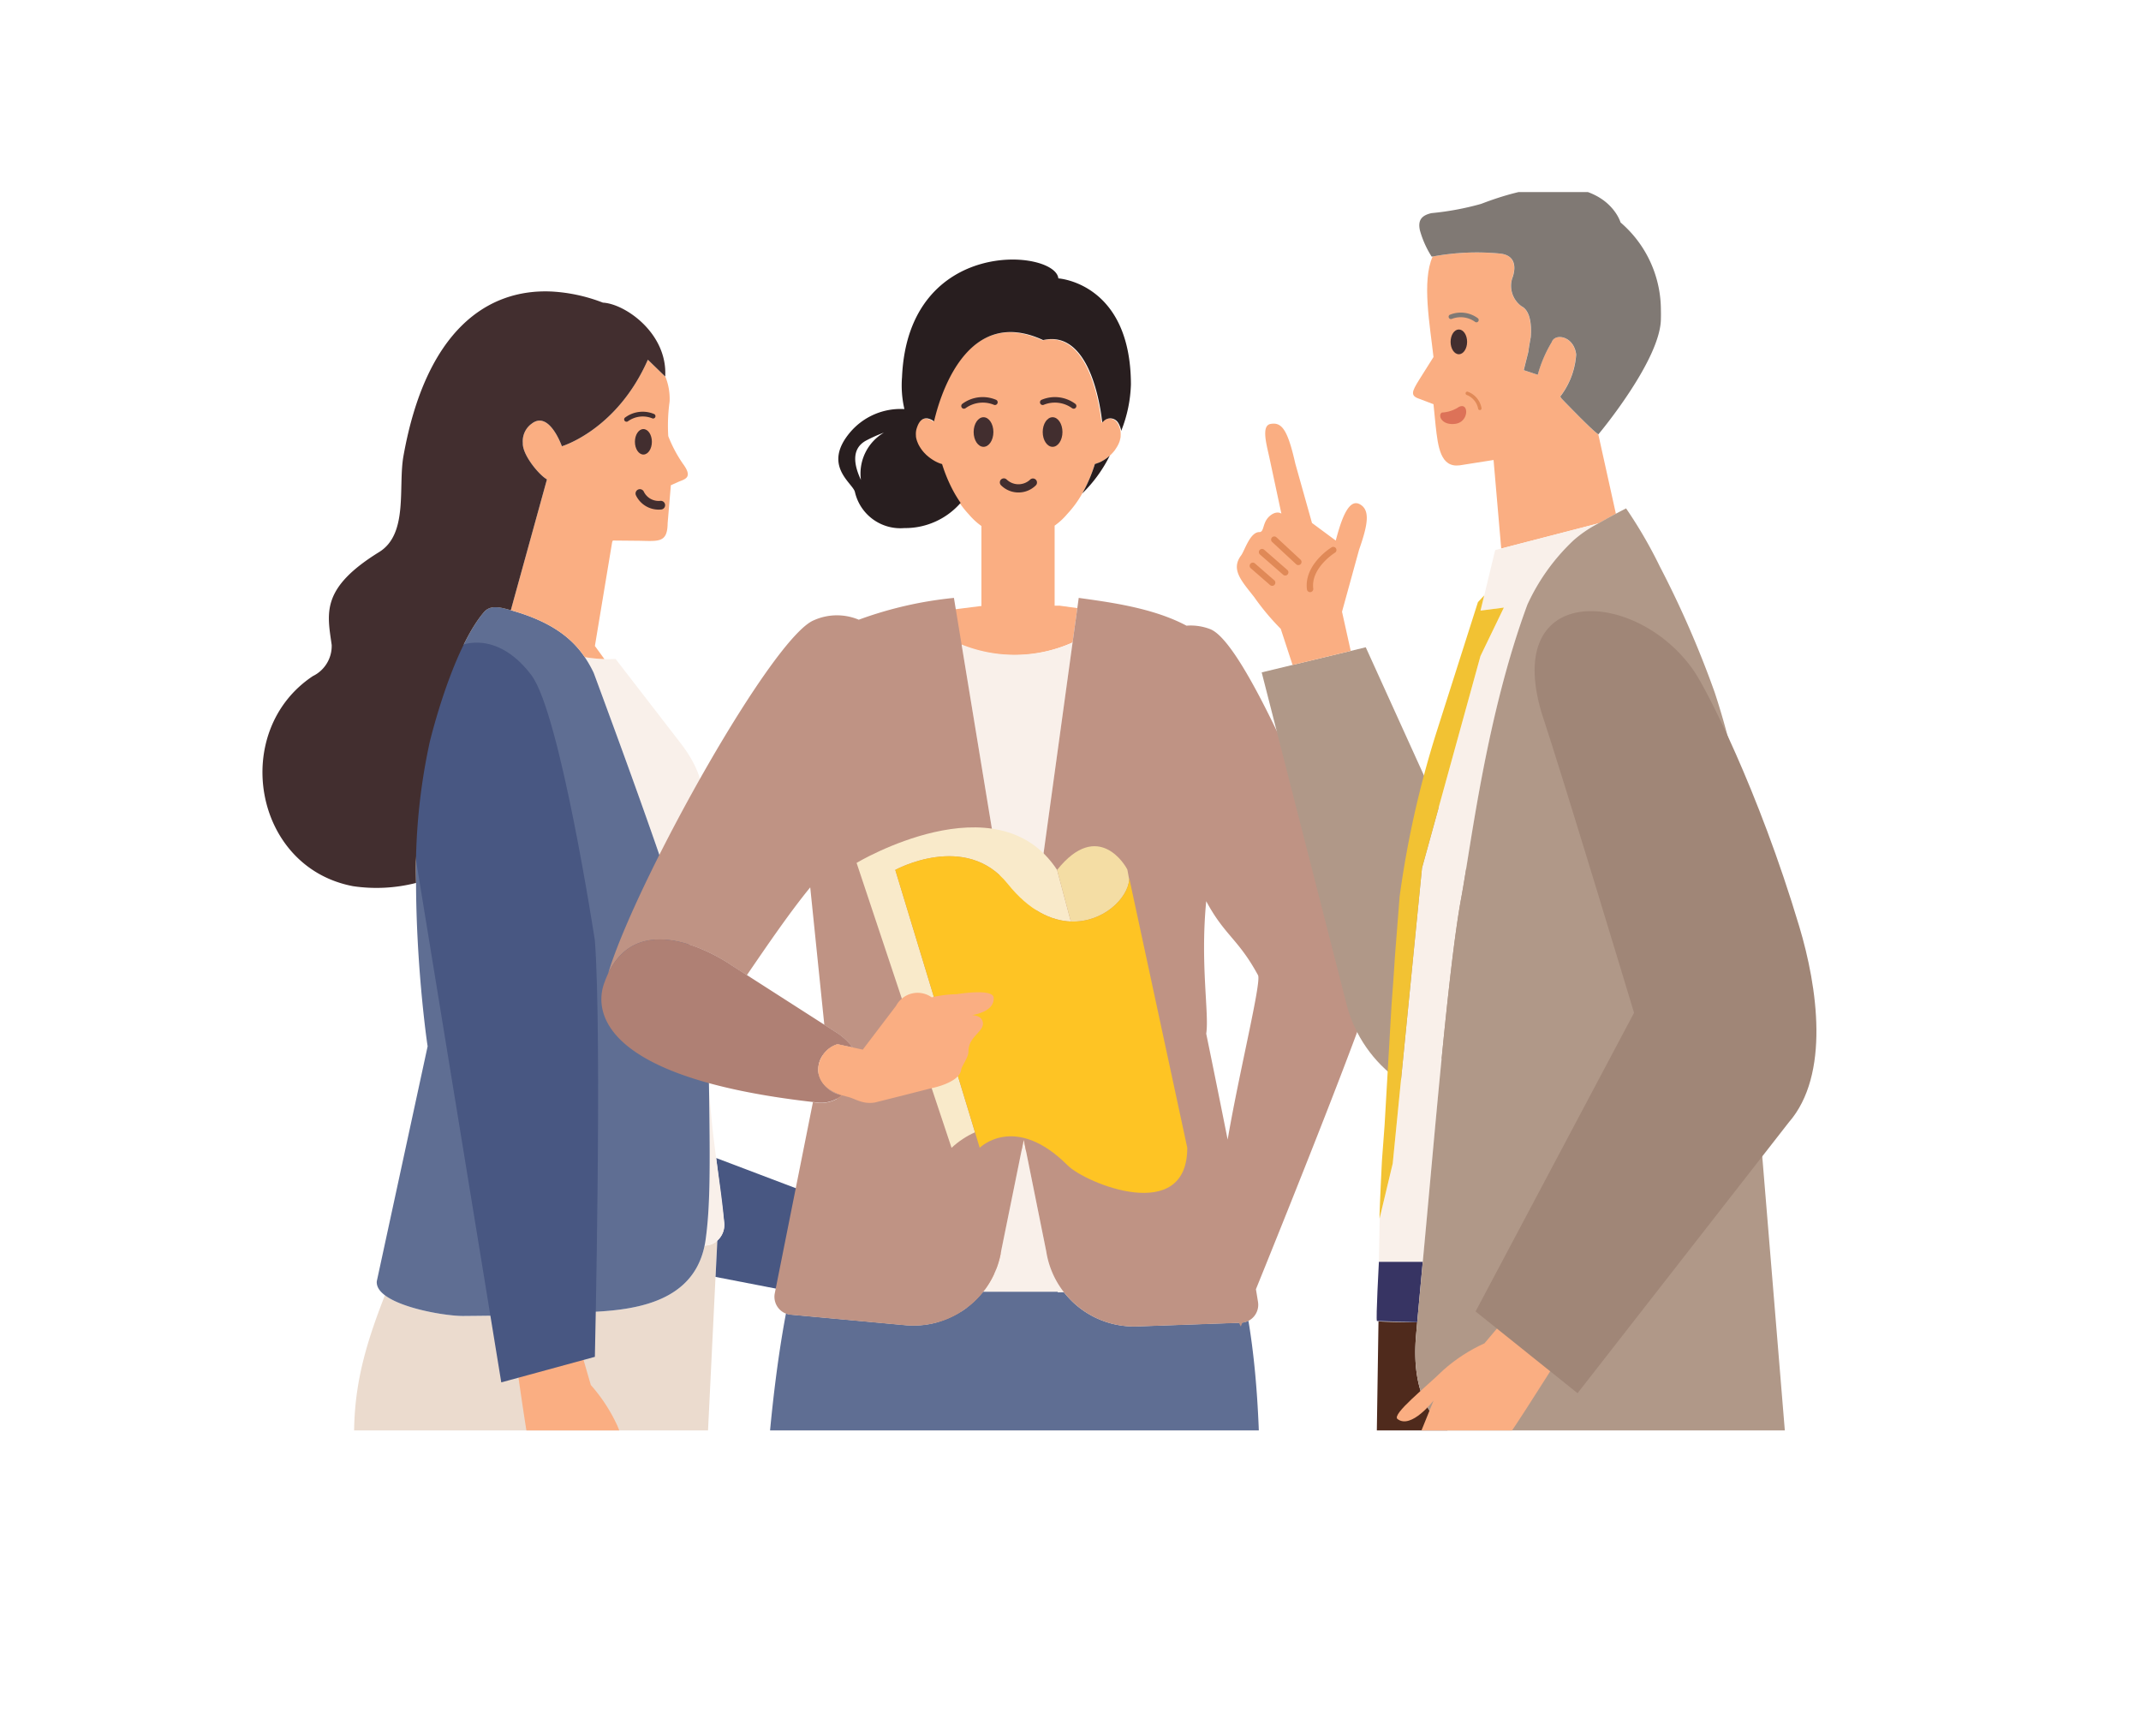 <svg xmlns="http://www.w3.org/2000/svg" width="185" height="150" xmlns:v="https://vecta.io/nano"><defs><clipPath id="A"><path transform="translate(283 1197)" fill="#fff" stroke="#707070" stroke-width="1" d="M0 0h185v150H0z"/></clipPath><clipPath id="B"><path transform="translate(337.211 1218)" fill="#fff" stroke="#707070" stroke-width="1" d="M0 0h147v107H0z"/></clipPath></defs><g transform="translate(-283 -1197)" clip-path="url(#A)"><g transform="translate(-39.211 -4.406)" clip-path="url(#B)"><g fill="#373463"><path d="M381.115 1431.263s-.157-.633-2.529-1.581c-1.156-1.135-2.196-2.381-3.106-3.721l-4.092-.045v1.692l.083 3.655h.791l.121-3.018 4.464 2.859zm-21.881 1.03s-.022-.652-2.14-2.079a24.63 24.63 0 0 1-2.251-4.292l-3.99-.907-.356 1.654-.69 3.59.773.166.754-2.923 3.761 3.736z"/></g><g fill="#ff8764"><path d="M354.315 1380.29l-3.461 44.725 3.99.907 9.473-44.565a29.97 29.97 0 0 1-10.002-1.067zm17.073 45.626l4.092.045 3.774-48.17c-3.577 1.529-7.332 2.603-11.177 3.194z"/></g><path d="M383.09 1309.045c-1.189 5.765-7.955 5.637-11.559 5.783-2.994.121-3.383.239-9.285.282-1.419.01-5.2-.6-6.775-1.79-2.978 7.618-3.8 12.558-.7 24.88-1.9 13.755-1.452 38.224-1.9 41.579a12.56 12.56 0 0 0 1.443.512c3.249.916 6.63 1.277 10 1.067 1.176-.057 2.43-.174 3.761-.37a46.36 46.36 0 0 0 11.177-3.194q.791-.332 1.6-.7l3.338-68.488c-.28.26-.644.409-1.025.422z" fill="#ebdbce"/><path d="M403.699 1310.099c2.473.518 6.23 1.6 6.255.566.027-1.124-5.71-2.07-5.71-2.07l-2.842-1.6s3.313.822 3.689-.742c.166-.69-3.937-.67-6.134-.9-1.523-.082-3.05.066-4.529.437l-2.449-.492-.11.56-1.073 5.476-.02.1 9.092 2.942c2.676.9 5.571 2.3 6.456 1.584.806-.652-2.761-2.006-4.351-2.659 1.785.692 6.382 1.964 6.757 1.264.592-1.108-4.353-2.144-5.982-2.892 2.865 1.007 6.91 1.906 7.273.9.302-.829-4.703-1.698-6.322-2.474z" fill="#faae82"/><path d="M384.094 1301.463l.694 5.591a1.88 1.88 0 0 1-.594 1.55l-.153 3.133 6.433 1.247.3-1.547.02-.1 1.073-5.476.11-.56.155-.79-8.038-3.048z" fill="#485782"/><g fill="#f9f0ea"><path d="M382.718 1276.03c.358-3.463 1.256-6.621-1.689-10.4l-5.627-7.289c-.891.047-1.784-.006-2.662-.16a10.6 10.6 0 0 1 .778 1.37c2.917 7.91 8.09 21.9 9.492 28.146a92.91 92.91 0 0 1-.292-11.667zm2.07 31.023c-.3-3.561-.9-5.887-1.314-11.561.1 6.848.109 10.2-.3 13.05a7.73 7.73 0 0 1-.088.5l.079-.02c.481-.035.926-.265 1.233-.637a1.76 1.76 0 0 0 .39-1.332z"/></g><path d="M383.009 1287.7c-1.4-6.246-6.575-20.236-9.492-28.146a10.6 10.6 0 0 0-.778-1.37c-1.159-1.71-3.016-3.166-6.724-4.145-.74-.2-1.486-.336-2 .273-2.156 2.557-3.874 8.022-4.661 11.162-2.562 10.223-.2 26.427-.191 26.331l-4.394 20.308c-.169 1.984 5.638 3.01 7.477 3 5.9-.043 6.291-.161 9.285-.282 3.6-.145 10.369-.018 11.559-5.783a7.77 7.77 0 0 0 .088-.5c.4-2.854.4-6.2.3-13.05l-.106-5.494c-.051-.777-.173-1.549-.363-2.304z" fill="#5f6e93"/><g fill="#faae82"><path d="M373.262 1321.077a14.25 14.25 0 0 1 2.314 3.563c.753 1.915 2.541 5.309 1.897 5.469-1.457.361-2.201-2.732-2.201-2.732l-.101 3.039s1.685 5.163.748 5.625c-.869.426-1.593-3.158-2.227-5.425.054 1.671 1.49 6.193.669 6.302-.987.131-1.985-3.608-2.385-6.414.082 1.672 1.355 6.215.182 6.202-.739-.009-1.669-4.364-1.863-6.144.143 1.601.559 5.138-.329 4.752-.976-.425-1.068-3.422-1.47-6.031-.366-1.066-1.331-7.728-1.684-10.244l5.556-1.05.894 3.089zm34.241-25.334c2.183-.077 5.539-.208 5.518-1.212-.028-1.321-5.989-.38-5.989-.38l-2.432-1.215s3.313-2.8 2.879-3.574c-.51-.912-1.459-.564-5.235 2.19a7.46 7.46 0 0 0-5.1 1.421l-1.87-.483-1.074 5.476c2.593.534 8.148 1.648 10.358 1.863 2.541 2.711 3.122 3.106 3.52 2.526.53-.772-1.052-1.985-2.174-3.453 1.994 1.2 5.27 2.472 5.581 1.8.491-1.061-3.5-2.372-5.01-3.252 2.92.278 6.142 1.19 6.417-.038.178-.806-3.666-1.491-5.389-1.669z"/></g><path d="M373.613 1282.67s-2.989-19.6-5.481-22.921c-5.008-6.677-12.925-1-10.63 11.959l8.023 49.141 8.088-2.207s.63-27.672 0-35.972z" fill="#485782"/><path d="M370.759 1239.965s-1.087-3.121-2.6-1.957a1.86 1.86 0 0 0-.774 1.676c-.053 1 1.377 2.741 2.085 3.143h0l-2.89 10.46-.231.846c3.481.977 5.265 2.394 6.387 4.051a12.62 12.62 0 0 0 1.7.169l-.821-1.132 1.493-8.989.061-.122 1.832.017c2.033 0 2.878.318 2.9-1.514l.278-3.281.583-.262c.584-.263 1.389-.344.454-1.6-.512-.742-.936-1.541-1.262-2.381-.061-.995-.022-1.993.116-2.98a5.12 5.12 0 0 0-.356-2.137l-.175-.17-1.355-1.313c-2.669 6.075-7.425 7.476-7.425 7.476z" fill="#faae82"/><g fill="#422e2f"><path d="M359.354 1265.474c.787-3.14 2.5-8.606 4.661-11.162.515-.61 1.26-.469 2-.273.116.03.224.063.336.094l.231-.846 2.89-10.46h0c-.708-.4-2.138-2.144-2.085-3.143a1.86 1.86 0 0 1 .774-1.676c1.51-1.163 2.6 1.957 2.6 1.957s4.756-1.4 7.43-7.478l1.35 1.311.15.147c.211-3.735-3.457-6.289-5.384-6.39a14.45 14.45 0 0 0-4.387-.958c-5.617-.28-10.914 3.384-12.848 14.217-.474 2.655.446 6.719-2.1 8.292-5.06 3.128-4.488 5.274-4.1 8.025.036 1.14-.602 2.195-1.628 2.693-7.135 4.742-5.169 16.52 3.479 18.153a13.82 13.82 0 0 0 5.437-.281 52.02 52.02 0 0 1 1.194-12.222z"/><ellipse cx="377.806" cy="1239.58" rx=".733" ry="1.1"/><path d="M376.353 1237.844c.043 0 .084-.014.119-.039.603-.436 1.388-.534 2.08-.261.1.052.222.013.274-.087s.013-.222-.087-.274c-.829-.352-1.782-.24-2.507.295a.2.2 0 0 0 .121.366z"/></g><path d="M377.502 1244.047a1.8 1.8 0 0 0 1.806 1.008" fill="none" stroke="#422e2f" stroke-linecap="round" stroke-miterlimit="10" stroke-width=".75"/><g fill="#373463"><path d="M412.031 1424.42l-.81 6.82h6.152l-2.1-6.983zm-26.127 7.294l6.125.579-.164-6.866-3.209-.467z"/></g><g fill="#ff8764"><path d="M412.032 1424.417l3.238-.162 7.168-44.067c-3.74.356-7.073.613-10.038.792zm-20.157-43.676l-3.218 44.219 3.209.467 11.745-44.106c-3.921.133-7.847-.061-11.736-.58z"/></g><path d="M420.468 1316.01a7.68 7.68 0 0 1-6.335-2.964l-.52.019v-.055h-6.448c-1.61 2.042-4.143 3.13-6.732 2.891l-9.889-.909c-.143-.014-.284-.047-.418-.1-1.361 7.177-4.271 28.693.37 65.558.453.125.913.22 1.378.286 3.889.519 7.815.713 11.736.58 2.486-.032 5.4-.134 8.789-.338a291.25 291.25 0 0 0 10.038-.792l3.271-.327s8.12-42.051 4.376-64.34a1.56 1.56 0 0 1-.663.173z" fill="#5f6e93"/><path d="M414.892 1256.92l.409-2.971-1.531-.21h-.43v-6.915a5.82 5.82 0 0 0 1.084-1c.503-.538.939-1.135 1.3-1.777.453-.807.818-1.66 1.09-2.544l.1-.029h.006 0l.249-.093h0 .007 0l.111-.05h0l.03-.016h0l.09-.046h0l.031-.017.087-.049h0l.036-.022.08-.05h0l.046-.031h0l.067-.046h0l.047-.034h0l.065-.048h0l.023-.017h.005l.021-.016h0l.061-.049h0l.048-.04h0l.058-.052h0 0l.042-.038h0l.058-.055.031-.029.014-.014h0l.055-.057h0l.042-.044h0l.055-.061.039-.044.055-.066h0l.034-.041h0l.067-.089v-.006h0l.016-.022h0v-.007l.069-.1.026-.042.047-.074h0l.02-.035.008-.014a.94.94 0 0 0 .039-.069l.008-.016.019-.037h0l.033-.067h0l.024-.054h0l.028-.065h0l.014-.036.008-.02.024-.067h0l.014-.042v-.015l.02-.068v-.007l.013-.05h0l.015-.068.011-.057.01-.068h0v-.033-.023c0-.023 0-.047.006-.07h0v-.055h0v-.072h0v-.054h0c0-.024 0-.048-.005-.072h0v-.043-.007c0-.021-.006-.042-.01-.061h0c0-.017 0-.035-.008-.053v-.005l-.03-.124h0c-.03-.102-.066-.202-.108-.3a1.52 1.52 0 0 0-.122-.229.8.8 0 0 0-1.255-.126l-.019.014-.012.011-.086.071c-.135-1.206-1.02-8.036-5.105-7.108-6.321-2.928-8.69 4.25-9.274 6.424l-.041.15-.058.231-.057.221a1.27 1.27 0 0 0-.566-.258c-.33-.045-.707.116-.938.9h0c-.006.019-.01.038-.015.057l-.017.066h0l-.006.038h0l-.007.042a1.7 1.7 0 0 0-.012.363v.054h0v.017h0l.005.04v.027c0 .015 0 .029.007.043s.007.037.011.055h0c0 .023.009.046.016.068s.01.039.015.057l.01.036.01.032h0l.018.056h0c.008.022.016.045.025.067h0c.007.018.014.037.022.055s.011.028.017.042l.011.026h0l.024.054v.006l.031.062.027.053h0c.012.023.026.047.039.069h0c.009.016.017.032.027.048l.018.029.029.046h0l.025.04h0a1.55 1.55 0 0 0 .057.084l.016.023.017.023.073.1.03.038h0l.057.069h0l.037.042h0l.048.053.008.01.042.044.023.024.033.034h0l.043.042h0l.058.055.046.042h0l.048.043.011.01.048.04h0l.021.016.029.023h0l.061.048h0l.066.048h0l.073.051.043.029h0l.046.03h0l.074.046h0l.043.027h0l.079.045h0l.038.022h0l.09.046h0l.112.053.029.014h0a2.69 2.69 0 0 0 .263.1h0c.035.01.068.021.1.029a13.19 13.19 0 0 0 .963 2.314c.121.225.249.442.382.652a9.63 9.63 0 0 0 .258.387 8.44 8.44 0 0 0 .784.968c.317.378.681.714 1.083 1v6.916h-.067l-2.222.282.505 3.07a12.28 12.28 0 0 0 9.662-.203z" fill="#faae82"/><g fill="#281e1f"><path d="M413.661 1225.46c-.25-2.509-12.979-3.678-13.508 8.53-.073.926-.004 1.857.205 2.762a5.71 5.71 0 0 0-4.663 1.977c-2.485 2.91.218 4.415.388 5.189h0a.56.56 0 0 0 .01.039 4.03 4.03 0 0 0 4.262 3.077 6.35 6.35 0 0 0 4.862-2.178 8.39 8.39 0 0 1-.258-.387c-.133-.21-.261-.427-.382-.652a13.19 13.19 0 0 1-.963-2.314 2.01 2.01 0 0 1-.1-.029h0a2.69 2.69 0 0 1-.263-.1h0l-.029-.014c-.037-.016-.075-.035-.112-.053h0l-.09-.046h0l-.038-.022h0l-.079-.045h0l-.043-.027h0l-.074-.046h0l-.046-.03h0l-.043-.029-.074-.051h0l-.066-.048h0l-.062-.048h0l-.029-.023-.021-.016h0l-.048-.04-.011-.01-.048-.043h0l-.054-.042-.058-.055h0l-.042-.045h0l-.033-.034-.023-.024-.044-.042-.008-.01-.048-.053h0l-.037-.042h0l-.057-.069h0l-.03-.038c-.025-.031-.048-.063-.073-.1l-.017-.023-.016-.023a1.55 1.55 0 0 1-.057-.084h0l-.025-.04h0l-.029-.046-.018-.029c-.01-.016-.018-.031-.027-.048h0c-.013-.022-.027-.046-.039-.069h0l-.027-.053-.031-.062v-.006c-.009-.018-.016-.036-.024-.054h0l-.011-.026c-.006-.014-.012-.028-.017-.042s-.015-.037-.022-.055h0c-.009-.022-.017-.045-.025-.067h0l-.018-.056h0l-.01-.032-.01-.035-.015-.058h0c-.006-.022-.011-.045-.016-.068h0c0-.018-.008-.037-.011-.055s0-.029-.007-.043v-.027l-.005-.04h0v-.017h0v-.054a1.7 1.7 0 0 1 .012-.363l.007-.042h0l.006-.038h0l.017-.066c.005-.019.009-.038.015-.057h0l.042-.131.015-.039.03-.079.018-.042.029-.066.019-.038c.01-.021.022-.04.032-.059l.019-.033.036-.057.016-.024a1.02 1.02 0 0 1 .111-.131l.015-.014a.76.76 0 0 1 .043-.039l.018-.014.042-.03.017-.011.045-.025.015-.008.053-.022h.007a.66.66 0 0 1 .189-.037h.067c.021 0 .041 0 .061.006a1.27 1.27 0 0 1 .566.258s.022-.077.057-.221h0l.058-.231.041-.15h0c.586-2.173 2.954-9.35 9.274-6.424 4.086-.928 4.971 5.9 5.106 7.108l.086-.071.012-.011.019-.014a.8.8 0 0 1 1.255.126c.047.073.088.149.122.229a2.36 2.36 0 0 1 .056.139 2.45 2.45 0 0 1 .052.158h0c.012.042.022.082.03.124v.005c0 .017.005.035.008.053h0a11.75 11.75 0 0 0 .84-4.011c-.017-8.784-6.265-9.163-6.271-9.165zm-17.058 17.417c-.612-1.3-.854-2.713.46-3.412a12.52 12.52 0 0 1 1.529-.68 4.1 4.1 0 0 0-1.989 4.092zm21.489-2.093l-.058.052h0l-.048.04h0l-.061.05h0l-.021.016-.028.022h0l-.065.048h0l-.047.034h0l-.072.047h0l-.046.031h0l-.08.05-.036.022h0l-.087.049-.031.017h0l-.09.046h0l-.03.016h0l-.111.05h0-.008 0l-.249.093h0-.005l-.1.029a13.02 13.02 0 0 1-1.09 2.544 12.04 12.04 0 0 0 2.376-3.268h0z"/></g><g fill="#f9f0ea"><path d="M410.667 1299.874l-.694 3.421.058.1h0l-.058-.1-1.245 6.131a7.65 7.65 0 0 1-1.563 3.588h6.448v.051l.52-.019a7.66 7.66 0 0 1-1.526-3.54zm4.225-42.954a12.28 12.28 0 0 1-9.591.171l5.208 31.66z"/></g><path d="M441.169 1284.797c-4.52-11.181-11.193-27.736-14.367-29.023-.658-.257-1.365-.362-2.069-.307-2.9-1.547-6.643-2.026-9.311-2.4l-.531 3.855-4.383 31.831-5.208-31.66-.662-4.026a33.33 33.33 0 0 0-8.222 1.885 4.88 4.88 0 0 0-3.877.045c-3.543 1.437-14.971 21.816-17.655 30.111a8.6 8.6 0 0 0-.116.4c2.923-6.142 10.641-.7 10.641-.7l1.336.857c1.732-2.531 3.685-5.4 5.476-7.586l1.218 11.877 1.248.8a5.56 5.56 0 0 1 1.213 1.172l-1.323-.285a2.33 2.33 0 0 0-1.251.918l-.368 1.706a2.6 2.6 0 0 0 2 1.789c-.542.448-1.23.678-1.932.647l-.571-.064-3.306 16.561a1.56 1.56 0 0 0 1.4 1.807l9.889.909c4.042.37 7.674-2.467 8.294-6.478l1.245-6.131.694-3.421 1.941 9.632c.596 3.844 3.972 6.636 7.86 6.5l8.954-.313a1.56 1.56 0 0 0 1.488-1.8c-1-6.355-4.476-23.187-4.476-23.187.273-1.711-.53-5.956 0-11.445 1.6 2.98 2.764 3.241 4.476 6.394.377.7-2.475 11.658-3.125 17.64-.869 8 1.636 12.715 1.636 12.715s13.826-33.827 11.744-31.225z" fill="#bf9384"/><path d="M409.297 1277.787c1.841 2.3 3.759 3.179 5.445 3.244l-1.189-4.46c-5.168-7.9-17.326-.608-17.326-.608l8.206 24.621c.596-.557 1.28-1.011 2.025-1.342l-6.888-22.671s6.08-3.344 9.727 1.216z" fill="#f9eaca"/><path d="M419.783 1277.405l-.086-.474-.07-.375c-.117-.3-2.516-4.432-6.073.015l1.189 4.46c2.778.107 4.922-1.999 5.04-3.626z" fill="#f4dda4"/><path d="M419.788 1277.288q0 .056-.005.114c-.118 1.627-2.262 3.733-5.04 3.626-1.687-.065-3.6-.944-5.445-3.244-3.647-4.56-9.727-1.216-9.727-1.216l6.888 22.671.407 1.342s3.039-3.04 7.6 1.52c1.55 1.55 10.335 5.167 10.335-1.52z" fill="#fec424"/><path d="M392.959 1294.257a2.17 2.17 0 0 1 .368-1.706 2.33 2.33 0 0 1 1.251-.918l1.323.285a5.56 5.56 0 0 0-1.213-1.172l-1.247-.8-6.694-4.291-1.336-.857s-7.718-5.437-10.641.7a8.21 8.21 0 0 0-.3.722c-.112.306-1.213 2.8 1.706 5.355l.008.007c2.258 1.971 6.917 3.977 16.271 5.042l.571.064c.702.031 1.39-.199 1.932-.647a2.6 2.6 0 0 1-1.999-1.784z" fill="#af8074"/><path d="M408.069 1287.61c-.057-.834-3.194-.3-3.194-.3a9.82 9.82 0 0 0-2.154.271 2.1 2.1 0 0 0-3.076.722l-2.882 3.794-.862-.185-1.323-.285c-1.79.51-2.766 3.439.377 4.413l.442.12c.725.163 1.317.687 2.416.506l2.6-.653 2.291-.584s2.41-.453 2.564-1.6c.044-.325.63-1.055.625-1.573-.012-1.312 1.411-1.719 1.239-2.538-.093-.44-.5-.577-.912-.6.848-.159 1.913-.556 1.849-1.508z" fill="#faae82"/><g fill="#422e2f"><ellipse cx="407.195" cy="1238.735" rx=".853" ry="1.279"/><ellipse cx="413.163" cy="1238.735" rx=".853" ry="1.279"/><path d="M410.214 1243.958a2.12 2.12 0 0 1-1.508-.625.35.35 0 0 1 0-.492.35.35 0 0 1 .492-.001 1.47 1.47 0 0 0 2.033 0 .35.35 0 0 1 .482.011.35.35 0 0 1 .011.482 2.12 2.12 0 0 1-1.51.625zm4.768-7.241c-.05 0-.098-.016-.138-.045a2.54 2.54 0 0 0-2.42-.3c-.075.041-.167.039-.239-.007s-.115-.127-.11-.213.055-.162.132-.199a2.96 2.96 0 0 1 2.916.343c.082.061.116.167.084.264s-.123.162-.225.162zm-9.473 0c.05 0 .099-.016.139-.045.703-.505 1.615-.619 2.42-.3.075.041.167.039.239-.007s.115-.127.11-.213-.055-.162-.132-.199a2.96 2.96 0 0 0-2.917.343c-.082.061-.116.167-.084.264s.123.162.225.162z"/></g><path d="M472.425 1431.862l-10.059.431s-.663-.664 6.155-3.417l.075-2.934h3.98z" fill="#373463"/><path d="M474.228 1325.957l-2.611 43.068 2.255 56.917h-7.6l-9.137-53.05-5.727-46.536c5.761.754 11.955.8 22.82-.399z" fill="#3a1b12"/><path d="M438.136 1432.293s0-.664 6.818-3.417l.081-3.154 3.976.179-.153 5.962z" fill="#373463"/><path d="M441.324 1315.573c.5.053 2.247.072 3.346.08l-.1 1.138c-.852 9.794 6.8 9.561 6.8 9.561a75.63 75.63 0 0 0 16.161.233l-9.591 46.146-7.028 53.256-1.9-.086-3.976-.179-2.465-.111-2.05-57.113z" fill="#4f2a1c"/><path d="M461.835 1245.791l-1.517-6.858h0l-.051-.032-.046-.033-.017-.013-.042-.033-.036-.029-.016-.014c-.791-.653-3.013-2.975-3.013-2.975l.015-.022-.1-.1c.814-1.052 1.297-2.322 1.385-3.649-.2-1.616-1.847-1.86-2.11-1.068-.531.882-.938 1.832-1.21 2.825l-1.209-.4.158-.636.245-.978c.025-.3.2-1.233.2-1.233.068-.825.041-2.255-.8-2.678-.756-.549-1.078-1.518-.8-2.41 0 0 .835-1.951-1.071-2.142-1.936-.185-3.888-.099-5.8.257v.008c-.943 2.114-.233 5.9.076 8.677l-1.237 1.963c-.618 1-.8 1.376 0 1.643l1.237.471.185 1.854c.206 1.849.427 3.634 2.071 3.428l2.934-.463.662 7.651 8.419-2.179 1.488-.832z" fill="#faae82"/><path d="M445.893 1219.822a24.3 24.3 0 0 0 4.3-.8c5.625-2.164 8.685-1.531 10.312-.487.516.327.962.754 1.309 1.257.156.225.286.468.387.723a1.77 1.77 0 0 1 .041.113 10.3 10.3 0 0 1 1.01 1 9.97 9.97 0 0 1 2.474 6.552 14.54 14.54 0 0 1 0 .753c0 3.48-5.174 9.738-5.4 10h0c-.015-.009-.032-.019-.051-.032l-.046-.033-.017-.013-.042-.033-.036-.029-.016-.014c-.791-.653-3.013-2.975-3.013-2.975l.015-.022-.1-.1c.815-1.051 1.297-2.322 1.386-3.649-.2-1.616-1.847-1.86-2.11-1.068a11.26 11.26 0 0 0-1.21 2.825l-1.209-.4.158-.636.245-.978c.025-.3.2-1.233.2-1.233.068-.825.041-2.255-.8-2.678-.756-.549-1.078-1.518-.8-2.41 0 0 .836-1.951-1.071-2.142-1.936-.185-3.888-.099-5.8.257h-.037l-.056.007c-.45-.704-.792-1.472-1.015-2.277-.204-.937.223-1.295.992-1.478z" fill="#807974"/><g transform="matrix(.99 .139 -.139 .99 430.84 1237.799)"><path d="M23.885 47.912l.18-2.47.118-1.792.4-5.108q.031-.292.067-.587l-12.638-19.91-1.242.491-4.81 1.9-2.554 1.009 11.275 27.442c1.055 2.521 2.968 4.588 5.4 5.835l3.525-2.477.279-4.333z" fill="#b09888"/><path d="M9.553,15.288l.715-5.509c.445-2.225.509-3.538-.492-3.907s-1.386,1.44-1.614,3.4L5.916,8.052,3.775,3.17C2.722.39,2.127-.249,1.17.078c-.816.278-.016,1.956.382,3.076L3.185,7.621s-.429-.246-.948.317c-.6.651-.273,1.467-.712,1.525C.735,9.566.5,11.149.254,11.655-.507,13,.565,13.844,1.842,15.073a21.3,21.3,0,0,0,2.672,2.416l1.446,2.95,4.81-1.9Z" fill="#faae82"/><g fill="#e08957"><path d="M7.886 9.901c.117-.097.29-.081.387.035s.081.29-.036.387c-.022.014-1.891 1.596-1.425 3.329.037.138-.038.282-.173.33l-.022.007c-.147.039-.297-.048-.336-.195-.556-2.069 1.514-3.82 1.605-3.893zm-5.222-.127a.27.27 0 0 1 .177-.113.28.28 0 0 1 .205.045l2.328 1.621c.124.087.154.258.068.382a.26.26 0 0 1-.133.1c-.083.03-.176.018-.249-.033l-2.328-1.62a.27.27 0 0 1-.113-.177.28.28 0 0 1 .045-.205zm-.902 1.221c.083-.127.253-.163.38-.08L4.37 12.37c.061.04.104.102.119.173s.001.146-.039.207-.102.104-.174.119-.146.001-.207-.039l-2.227-1.454c-.061-.04-.104-.102-.119-.174s-.001-.146.039-.207zm-.625 1.285c.04-.061.102-.104.173-.119s.146-.001.207.039l1.857 1.209c.127.083.163.253.081.38s-.253.163-.381.081l-1.857-1.209c-.061-.04-.104-.102-.119-.174s-.001-.146.039-.207z"/></g></g><path d="M441.359 1310.423h3.791l-.016.165-.465 5.064-3.48-.106h0c-.102-.112.17-5.123.17-5.123z" fill="#373463"/><path d="M441.359 1310.424h0l.066-3.753 1.13-4.733 2.528-25.53 5.057-18.317 2.022-4.186-1.5.195-.519.067.316-1.308.948-3.926.257-.066 8.686-2.248a10.53 10.53 0 0 0-2.167 1.468c-1.676 1.577-3.03 3.463-3.988 5.555-3.549 9.6-4.845 20.616-5.72 25.342-1.122 6.066-2.333 20.966-3.322 31.439l-.016.165h0l.016-.165z" fill="#f9f0ea"/><path d="M450.658 1254.099l1.5-.195-2.022 4.186-5.054 18.316-2.528 25.53-1.13 4.733h0c-.04.145.046-1.907.2-5l.226-3.025.6-10.387.18-2.47.118-1.792.4-5.108a85.1 85.1 0 0 1 3.2-14.256l3.569-11.2.54-.575-.316 1.308z" fill="#f2c233"/><path d="M444.569 1316.791l.1-1.138.465-5.064.016-.165c.989-10.473 2.2-25.373 3.322-31.439.874-4.727 2.171-15.745 5.72-25.342.958-2.092 2.312-3.978 3.988-5.555.658-.578 1.386-1.071 2.167-1.468 1.192-.692 2.371-1.287 2.371-1.287 1.094 1.601 2.069 3.279 2.917 5.023a86.39 86.39 0 0 1 4.736 10.867c5.674 17.18 3.912 37.656 3.912 37.656l2.209 26.82c-12.315 1.463-18.959 1.463-25.117.654-.001-.002-7.658.229-6.806-9.562z" fill="#b09888"/><path d="M450.483 1317.473c-1.296.589-2.497 1.37-3.561 2.315-1.466 1.443-4.478 3.818-3.956 4.226 1.184.922 3.121-1.602 3.121-1.602l-1.141 2.817s-3.64 4.029-2.969 4.835c.621.742 2.738-2.238 4.239-4.052-.729 1.505-3.875 5.056-3.171 5.486.848.52 3.28-2.489 4.786-4.895-.753 1.502-3.764 5.131-2.687 5.596.679.292 3.298-3.309 4.199-4.856-.782 1.403-2.6 4.465-1.63 4.471 1.064.007 2.366-2.695 3.794-4.913.768-.825 4.355-6.519 5.7-8.675l-4.651-3.212-2.071 2.459z" fill="#faae82"/><path d="M468.58 1259.375c-4.903-7.114-16.517-7.737-13.17 3.604 1.843 5.524 7.996 25.938 7.996 25.938l-5.242 9.879-2.021 3.809-6.431 12.117 1.659 1.329 4.413 3.539 2.741 2.195 18.246-23.394c3.597-4.12 2.482-11.702.911-16.935-3.54-11.833-8.027-20.523-9.102-22.081z" fill="#a08677"/><ellipse cx="448.268" cy="1230.944" rx=".713" ry="1.07" fill="#422e2f"/><path d="M449.788 1229.256a.2.2 0 0 1-.116-.038c-.587-.424-1.35-.52-2.024-.254a.2.2 0 0 1-.182-.351 2.48 2.48 0 0 1 2.441.287.2.2 0 0 1-.119.356z" fill="#807974"/><path d="M449.979 1236.799c-.023-.021-.038-.049-.044-.08a1.6 1.6 0 0 0-.978-1.183c-.079-.022-.124-.104-.102-.183s.104-.124.183-.102c.619.228 1.071.766 1.189 1.415.012.063-.019.127-.075.157s-.126.021-.173-.023z" fill="#e08957"/><path d="M446.806 1237.051a2.9 2.9 0 0 0 1.437-.467c.9-.5.935 1.258-.252 1.438s-1.581-.744-1.185-.971z" fill="#dd7258"/></g></g></svg>